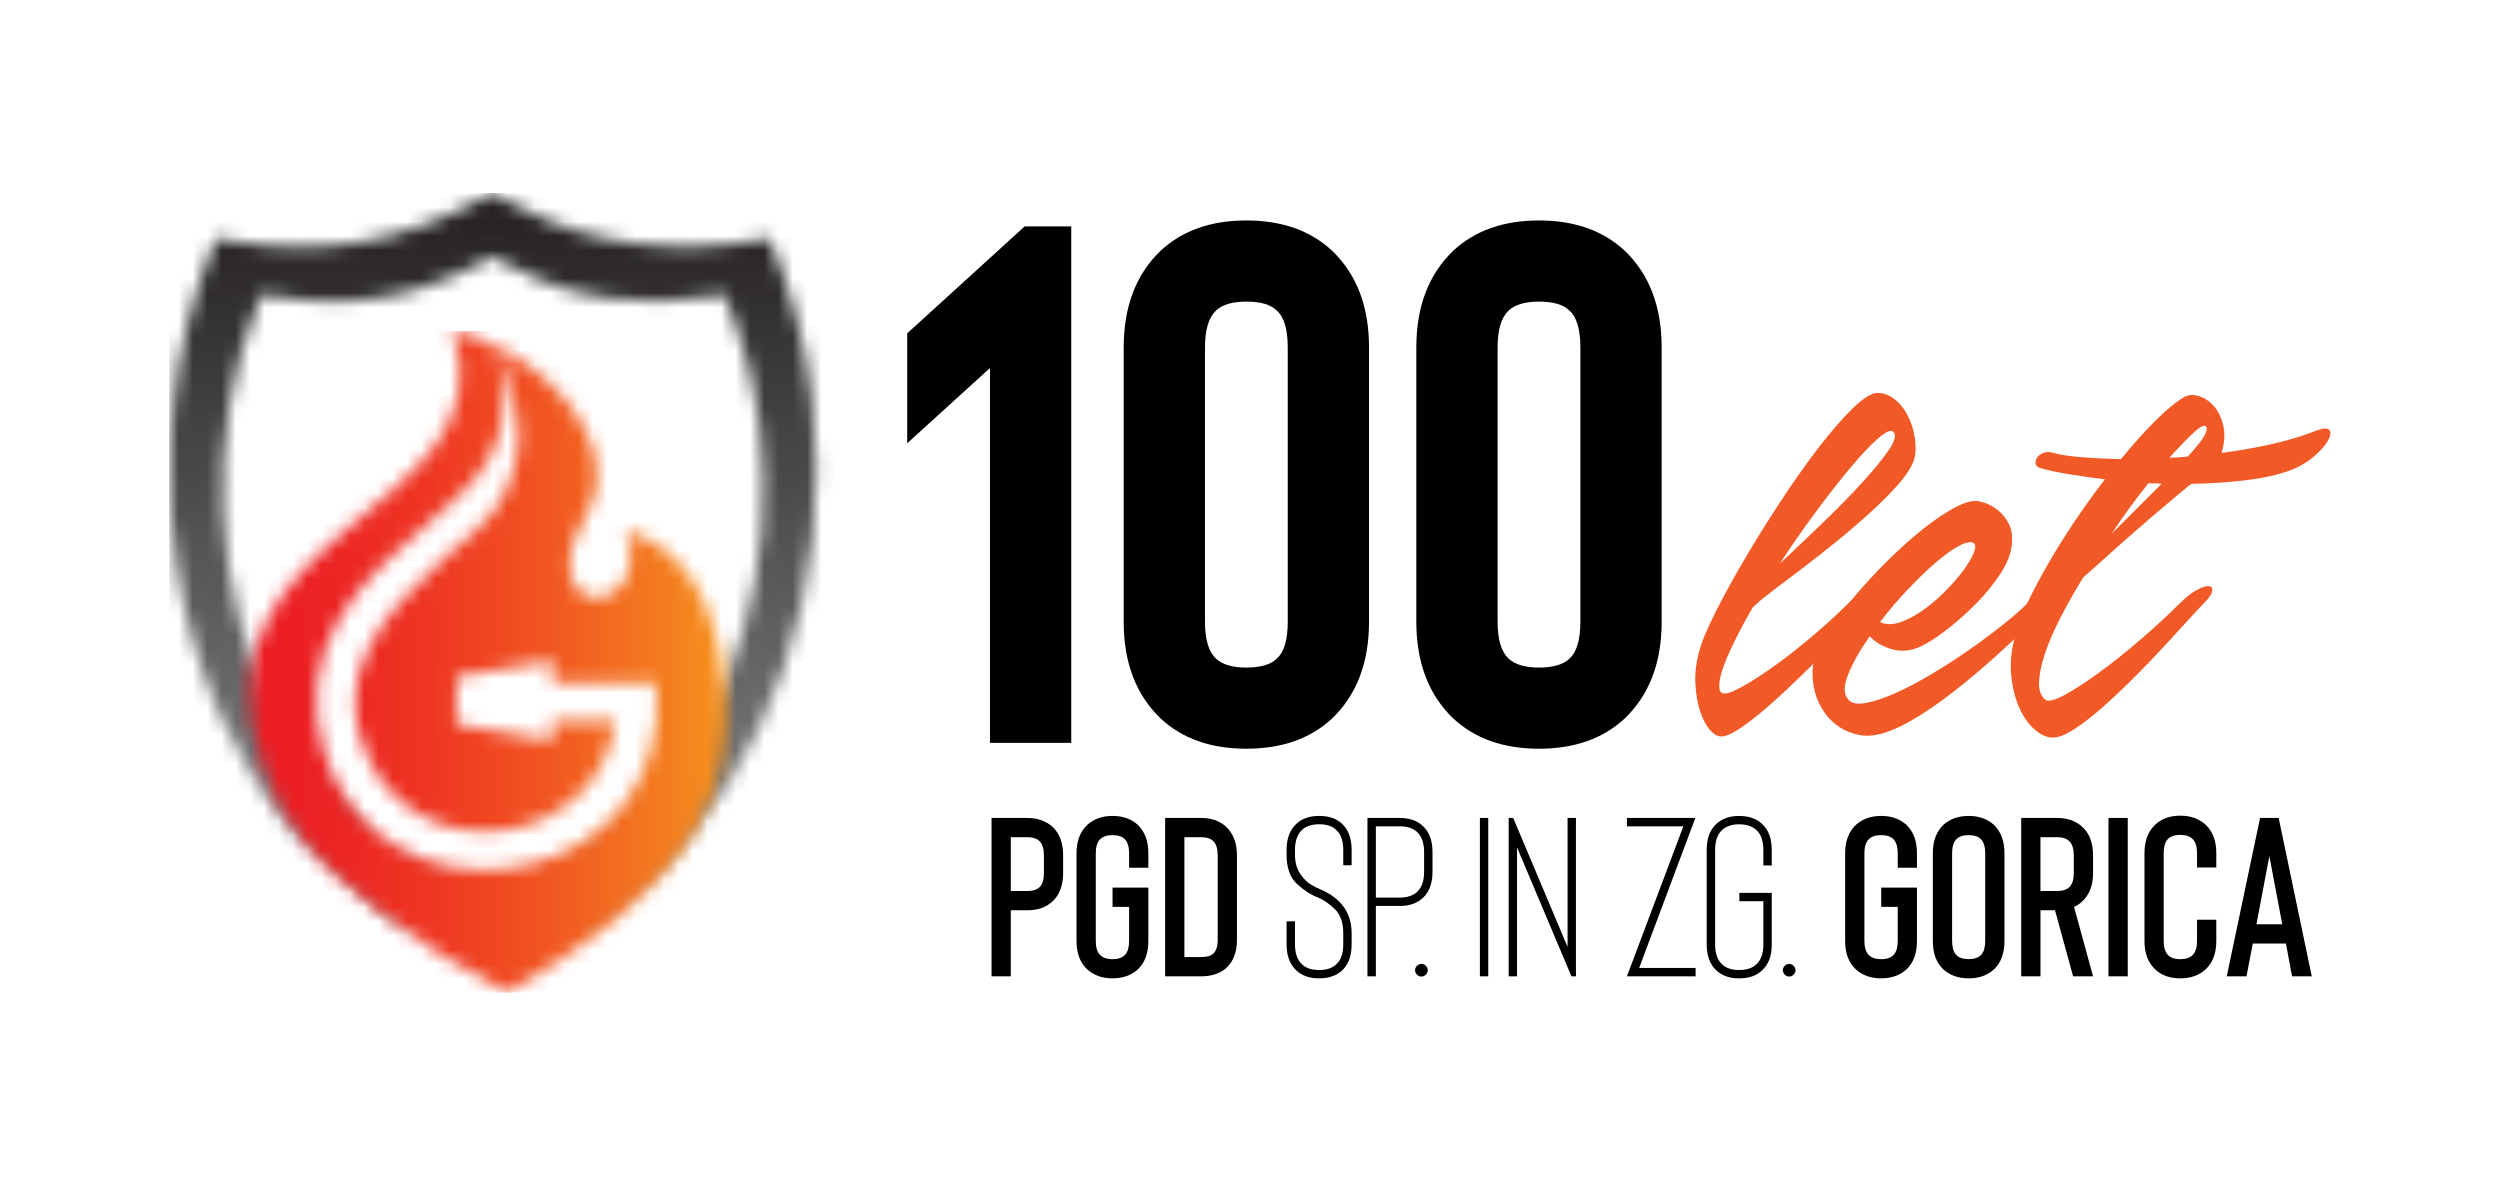 <svg width="175" height="83" viewBox="0 0 175 83" fill="none" xmlns="http://www.w3.org/2000/svg">
<g clip-path="url(#clip0_36_50)">
<path d="M71.728 15.846H74.988V51.999H69.298V25.761L63.504 31.03V23.334L71.728 15.846Z" fill="black"/>
<mask id="mask0_36_50" style="mask-type:luminance" maskUnits="userSpaceOnUse" x="0" y="0" width="175" height="83">
<path d="M175 0H0V83H175V0Z" fill="white"/>
</mask>
<g mask="url(#mask0_36_50)">
<path d="M87.246 52.411C84.763 52.411 82.763 51.706 81.246 50.294C79.521 48.641 78.659 46.387 78.659 43.527V24.316C78.659 21.458 79.521 19.202 81.246 17.549C82.763 16.139 84.763 15.432 87.246 15.432C89.728 15.432 91.729 16.139 93.246 17.549C94.969 19.202 95.832 21.458 95.832 24.316V43.527C95.832 46.385 94.969 48.641 93.246 50.294C91.727 51.706 89.728 52.411 87.246 52.411ZM87.246 21.113C86.28 21.113 85.573 21.319 85.126 21.733C84.609 22.216 84.349 23.076 84.349 24.316V43.527C84.349 44.767 84.607 45.627 85.126 46.11C85.573 46.524 86.28 46.73 87.246 46.73C88.211 46.73 88.953 46.524 89.366 46.11C89.882 45.664 90.142 44.801 90.142 43.527V24.316C90.142 23.042 89.884 22.181 89.366 21.733C88.951 21.319 88.244 21.113 87.246 21.113Z" fill="black"/>
<path d="M107.73 52.411C105.247 52.411 103.247 51.706 101.73 50.294C100.005 48.641 99.143 46.387 99.143 43.527V24.316C99.143 21.458 100.005 19.202 101.73 17.549C103.247 16.139 105.247 15.432 107.73 15.432C110.212 15.432 112.213 16.139 113.729 17.549C115.452 19.202 116.316 21.458 116.316 24.316V43.527C116.316 46.385 115.452 48.641 113.729 50.294C112.211 51.706 110.212 52.411 107.73 52.411ZM107.73 21.113C106.764 21.113 106.057 21.319 105.609 21.733C105.093 22.216 104.833 23.076 104.833 24.316V43.527C104.833 44.767 105.091 45.627 105.609 46.11C106.057 46.524 106.764 46.73 107.73 46.73C108.695 46.73 109.437 46.524 109.85 46.11C110.366 45.664 110.626 44.801 110.626 43.527V24.316C110.626 23.042 110.368 22.181 109.85 21.733C109.435 21.319 108.728 21.113 107.73 21.113Z" fill="black"/>
<path d="M120.379 48.302C120.458 48.621 120.82 48.629 121.46 48.321C122.102 48.015 122.882 47.542 123.804 46.901C124.725 46.26 125.687 45.521 126.689 44.68C127.691 43.841 128.591 43.019 129.393 42.221C129.74 41.847 130.081 41.588 130.415 41.441C130.748 41.295 131.016 41.228 131.216 41.241C131.417 41.255 131.517 41.349 131.517 41.522C131.517 41.695 131.371 41.928 131.076 42.223C130.889 42.409 130.548 42.763 130.054 43.283C129.559 43.803 128.979 44.403 128.312 45.082C127.645 45.762 126.936 46.47 126.188 47.203C125.44 47.936 124.711 48.618 124.004 49.243C123.297 49.87 122.642 50.396 122.042 50.823C121.441 51.25 120.967 51.491 120.62 51.543C120.327 51.597 120.032 51.462 119.739 51.142C119.446 50.823 119.205 50.382 119.018 49.822C118.831 49.262 118.717 48.61 118.677 47.863C118.636 47.117 118.737 46.318 118.978 45.463C119.138 44.877 119.498 44.024 120.059 42.904C120.62 41.784 121.287 40.564 122.061 39.244C122.836 37.923 123.677 36.571 124.584 35.183C125.492 33.797 126.381 32.537 127.248 31.403C128.115 30.27 128.917 29.344 129.651 28.622C130.386 27.903 130.966 27.529 131.394 27.503C131.874 27.503 132.307 27.67 132.695 28.003C133.082 28.336 133.388 28.75 133.616 29.242C133.843 29.737 133.99 30.249 134.057 30.782C134.123 31.315 134.103 31.769 133.997 32.142C133.838 32.648 133.477 33.222 132.916 33.863C132.355 34.504 131.694 35.169 130.933 35.862C130.172 36.557 129.364 37.25 128.51 37.943C127.655 38.637 126.847 39.269 126.088 39.842C125.326 40.416 124.665 40.916 124.104 41.341C123.544 41.769 123.183 42.061 123.023 42.221L122.703 42.5C121.928 43.833 121.321 45.019 120.88 46.06C120.439 47.099 120.273 47.848 120.379 48.3M132.517 30.22C132.357 30.06 132.003 30.22 131.455 30.699C130.908 31.178 130.26 31.865 129.513 32.758C128.765 33.651 127.957 34.685 127.088 35.858C126.221 37.032 125.386 38.231 124.584 39.459C125.546 38.553 126.546 37.598 127.589 36.599C128.63 35.599 129.551 34.66 130.353 33.78C131.155 32.901 131.775 32.14 132.217 31.5C132.658 30.861 132.758 30.433 132.517 30.22Z" fill="#F15A27"/>
<path d="M129.391 48.981C129.632 49.249 130.052 49.322 130.654 49.201C131.255 49.081 131.941 48.847 132.716 48.5C133.491 48.154 134.325 47.715 135.219 47.18C136.114 46.647 136.981 46.087 137.823 45.5C138.664 44.913 139.446 44.334 140.167 43.76C140.888 43.187 141.476 42.675 141.931 42.221C142.304 41.847 142.657 41.574 142.992 41.401C143.326 41.228 143.594 41.147 143.794 41.16C143.995 41.174 144.095 41.274 144.095 41.461C144.095 41.647 143.935 41.901 143.615 42.221C142.574 43.26 141.458 44.328 140.271 45.421C139.082 46.514 137.908 47.515 136.746 48.421C135.584 49.328 134.476 50.069 133.421 50.642C132.365 51.216 131.451 51.502 130.677 51.502C130.303 51.502 129.888 51.416 129.435 51.243C128.983 51.069 128.568 50.802 128.194 50.442C127.82 50.082 127.506 49.616 127.254 49.043C126.999 48.469 126.874 47.782 126.874 46.984C126.874 46.451 127.094 45.783 127.535 44.984C127.976 44.184 128.543 43.345 129.237 42.465C129.931 41.586 130.706 40.706 131.559 39.825C132.413 38.945 133.261 38.152 134.104 37.444C134.944 36.738 135.74 36.164 136.488 35.724C137.235 35.283 137.835 35.064 138.29 35.064C138.45 35.064 138.683 35.117 138.991 35.223C139.298 35.331 139.598 35.504 139.893 35.743C140.186 35.984 140.435 36.303 140.635 36.703C140.836 37.104 140.896 37.61 140.817 38.224C140.736 38.837 140.47 39.49 140.015 40.185C139.56 40.877 139.02 41.545 138.392 42.184C137.764 42.823 137.124 43.404 136.468 43.924C135.813 44.444 135.26 44.825 134.805 45.063C134.03 45.517 133.29 45.656 132.583 45.483C131.876 45.309 131.307 44.996 130.881 44.544C130.187 45.531 129.678 46.429 129.358 47.244C129.038 48.058 129.052 48.637 129.399 48.983M138.172 38.023C137.958 37.891 137.604 37.958 137.11 38.224C136.615 38.491 136.062 38.891 135.449 39.425C134.834 39.958 134.186 40.585 133.506 41.305C132.826 42.024 132.19 42.771 131.604 43.545C132.005 43.731 132.465 43.739 132.986 43.564C133.506 43.391 134.034 43.117 134.568 42.744C135.102 42.371 135.617 41.938 136.11 41.443C136.603 40.951 137.031 40.464 137.392 39.983C137.752 39.503 138.006 39.082 138.153 38.722C138.299 38.362 138.307 38.129 138.172 38.022" fill="#F15A27"/>
<path d="M142.771 32.743C142.611 32.689 142.516 32.596 142.491 32.464C142.464 32.331 142.497 32.191 142.592 32.044C142.684 31.898 142.832 31.784 143.033 31.704C143.233 31.623 143.467 31.623 143.735 31.704C144.214 31.838 144.87 31.936 145.697 32.004C146.523 32.071 147.445 32.117 148.46 32.144C149.287 31.132 150.089 30.239 150.864 29.465C151.639 28.692 152.319 28.132 152.907 27.785C153.2 27.626 153.541 27.606 153.928 27.726C154.316 27.845 154.663 28.08 154.969 28.426C155.275 28.773 155.495 29.227 155.63 29.787C155.763 30.347 155.723 30.988 155.511 31.707C156.713 31.548 157.881 31.342 159.016 31.088C160.152 30.834 161.187 30.522 162.121 30.149C162.628 29.962 162.943 29.948 163.062 30.108C163.182 30.268 163.143 30.522 162.943 30.868C162.742 31.215 162.414 31.582 161.962 31.969C161.507 32.356 160.973 32.67 160.36 32.908C159.504 33.228 158.477 33.462 157.276 33.609C156.075 33.755 154.792 33.844 153.431 33.869L153.35 33.909C153.296 33.936 153.022 34.155 152.529 34.569C152.034 34.983 151.421 35.502 150.686 36.13C149.952 36.757 149.158 37.45 148.302 38.21C147.447 38.97 146.62 39.709 145.818 40.431C145.23 41.391 144.702 42.325 144.236 43.231C143.767 44.138 143.407 44.971 143.154 45.731C142.9 46.491 142.759 47.151 142.734 47.711C142.707 48.271 142.84 48.685 143.135 48.951C143.322 49.137 143.756 49.051 144.436 48.691C145.116 48.331 145.918 47.817 146.839 47.151C147.761 46.485 148.736 45.712 149.763 44.83C150.791 43.951 151.733 43.085 152.587 42.23C153.015 41.805 153.414 41.489 153.79 41.291C154.163 41.091 154.443 41.005 154.63 41.031C154.817 41.058 154.89 41.178 154.85 41.391C154.809 41.605 154.616 41.886 154.269 42.23C154.028 42.471 153.655 42.871 153.148 43.431C152.641 43.991 152.066 44.619 151.425 45.311C150.783 46.006 150.089 46.726 149.341 47.471C148.593 48.217 147.873 48.897 147.179 49.511C146.485 50.124 145.83 50.631 145.217 51.031C144.602 51.431 144.095 51.631 143.694 51.631C143.293 51.631 142.879 51.45 142.453 51.091C142.025 50.731 141.665 50.23 141.372 49.591C141.079 48.951 140.884 48.198 140.791 47.332C140.699 46.466 140.786 45.525 141.052 44.513C141.212 43.847 141.499 43.079 141.913 42.213C142.328 41.347 142.815 40.427 143.376 39.453C143.937 38.48 144.557 37.487 145.24 36.472C145.92 35.46 146.622 34.486 147.343 33.553C146.487 33.447 145.679 33.334 144.918 33.212C144.157 33.093 143.442 32.939 142.775 32.752M150.386 33.832C149.505 34.925 148.649 36.099 147.822 37.352L151.307 33.872C151.172 33.846 151.026 33.832 150.866 33.832H150.386ZM153.15 31.952C153.737 31.313 154.117 30.84 154.291 30.532C154.464 30.226 154.51 30.006 154.431 29.872C154.325 29.712 154.044 29.839 153.591 30.253C153.136 30.666 152.564 31.259 151.868 32.033C152.082 32.033 152.294 32.027 152.51 32.013C152.724 32 152.936 31.981 153.152 31.954" fill="#F15A27"/>
<path d="M70.757 68.343H69.408V57.257H71.913C72.621 57.257 73.209 57.462 73.673 57.874C74.171 58.338 74.419 59.004 74.419 59.87V61.121C74.419 61.975 74.171 62.635 73.673 63.101C73.23 63.513 72.642 63.719 71.913 63.719H70.755V68.343H70.757ZM70.757 62.372H71.915C72.316 62.372 72.611 62.272 72.796 62.072C72.981 61.871 73.074 61.554 73.074 61.121V59.87C73.074 59.437 72.981 59.117 72.796 58.912C72.611 58.706 72.318 58.604 71.915 58.604H70.757V62.374V62.372Z" fill="black"/>
<path d="M77.879 68.486C77.169 68.486 76.584 68.28 76.117 67.868C75.61 67.404 75.356 66.738 75.356 65.872V59.727C75.356 58.873 75.61 58.207 76.117 57.732C76.582 57.32 77.169 57.114 77.879 57.114C78.588 57.114 79.174 57.32 79.638 57.732C80.136 58.207 80.384 58.873 80.384 59.727V60.742H79.037V59.727C79.037 59.294 78.945 58.975 78.76 58.769C78.575 58.563 78.282 58.459 77.879 58.459C77.476 58.459 77.181 58.563 76.99 58.769C76.799 58.975 76.705 59.294 76.705 59.727V65.872C76.705 66.305 76.799 66.625 76.99 66.831C77.181 67.037 77.476 67.141 77.879 67.141C78.282 67.141 78.575 67.037 78.76 66.831C78.945 66.625 79.037 66.305 79.037 65.872V63.48H77.879V62.133H80.384V65.87C80.384 66.736 80.136 67.402 79.638 67.866C79.172 68.278 78.586 68.484 77.879 68.484" fill="black"/>
<path d="M84.081 68.343H81.558V57.257H84.081C84.8 57.257 85.382 57.462 85.825 57.874C86.332 58.35 86.587 59.016 86.587 59.87V65.793C86.587 66.648 86.332 67.308 85.825 67.774C85.382 68.153 84.8 68.343 84.081 68.343ZM82.907 66.996H84.081C84.472 66.996 84.752 66.917 84.921 66.76C85.133 66.569 85.239 66.248 85.239 65.793V59.87C85.239 59.437 85.147 59.117 84.962 58.912C84.777 58.706 84.484 58.604 84.081 58.604H82.907V66.998V66.996Z" fill="black"/>
<path d="M92.345 68.486C91.669 68.486 91.135 68.301 90.744 67.931C90.289 67.51 90.061 66.902 90.061 66.111V64.494H90.649V66.111C90.649 66.734 90.813 67.198 91.141 67.504C91.416 67.768 91.817 67.901 92.347 67.901C92.877 67.901 93.251 67.768 93.537 67.504C93.864 67.21 94.028 66.744 94.028 66.111V65.335C94.028 64.575 93.828 64.006 93.425 63.624C93.024 63.245 92.627 62.974 92.236 62.816C91.76 62.637 91.278 62.325 90.792 61.881C90.304 61.436 90.061 60.746 90.061 59.806V59.489C90.061 58.698 90.289 58.09 90.744 57.668C91.135 57.299 91.669 57.114 92.345 57.114C93.022 57.114 93.546 57.299 93.947 57.668C94.39 58.08 94.614 58.686 94.614 59.489V60.567H94.028V59.489C94.028 58.856 93.864 58.39 93.537 58.096C93.272 57.832 92.876 57.699 92.347 57.699C91.819 57.699 91.416 57.832 91.141 58.096C90.813 58.402 90.649 58.867 90.649 59.489V59.806C90.649 60.355 90.769 60.803 91.006 61.154C91.243 61.502 91.484 61.75 91.727 61.898C91.97 62.047 92.218 62.173 92.473 62.277C93.901 62.901 94.614 63.919 94.614 65.334V66.109C94.614 66.912 94.392 67.518 93.947 67.93C93.546 68.299 93.01 68.484 92.345 68.484" fill="black"/>
<path d="M96.31 68.343H95.722V57.257H97.991C98.657 57.257 99.191 57.441 99.592 57.811C100.047 58.232 100.275 58.84 100.275 59.631V61.042C100.275 61.833 100.047 62.441 99.592 62.862C99.189 63.232 98.656 63.417 97.991 63.417H96.31V68.341V68.343ZM96.31 62.832H97.991C98.498 62.832 98.9 62.699 99.195 62.435C99.523 62.129 99.687 61.666 99.687 61.042V59.631C99.687 59.008 99.523 58.544 99.195 58.238C98.898 57.974 98.498 57.842 97.991 57.842H96.31V62.83V62.832Z" fill="black"/>
<path d="M99.943 67.914C99.943 68.03 99.899 68.134 99.808 68.224C99.718 68.314 99.615 68.359 99.5 68.359C99.384 68.359 99.28 68.314 99.189 68.224C99.099 68.135 99.055 68.032 99.055 67.914C99.055 67.797 99.099 67.695 99.189 67.606C99.28 67.516 99.382 67.472 99.5 67.472C99.617 67.472 99.719 67.516 99.808 67.606C99.899 67.697 99.943 67.799 99.943 67.914Z" fill="black"/>
<path d="M104.177 57.257H103.592V68.343H104.177V57.257Z" fill="black"/>
<path d="M110.316 68.343H110L106.192 59.314V68.343H105.606V57.257H105.924L109.73 66.284V57.257H110.316V68.343Z" fill="black"/>
<path d="M118.692 68.343H113.885L117.835 57.842H113.885V57.257H118.675L114.741 67.756H118.692V68.343Z" fill="black"/>
<path d="M121.738 68.486C121.071 68.486 120.543 68.301 120.151 67.931C119.697 67.52 119.469 66.913 119.469 66.111V59.491C119.469 58.688 119.697 58.082 120.151 57.67C120.543 57.301 121.071 57.116 121.738 57.116C122.404 57.116 122.948 57.301 123.339 57.67C123.794 58.082 124.022 58.688 124.022 59.491V60.584H123.436V59.491C123.436 58.867 123.272 58.404 122.944 58.097C122.647 57.834 122.246 57.701 121.74 57.701C121.233 57.701 120.845 57.834 120.55 58.097C120.223 58.394 120.059 58.858 120.059 59.491V66.111C120.059 66.744 120.223 67.21 120.55 67.504C120.826 67.768 121.221 67.901 121.74 67.901C122.258 67.901 122.67 67.768 122.944 67.504C123.272 67.198 123.436 66.734 123.436 66.111V63.086H121.755V62.499H124.023V66.111C124.023 66.913 123.796 67.52 123.341 67.931C122.95 68.301 122.416 68.486 121.74 68.486" fill="black"/>
<path d="M125.687 67.914C125.687 68.03 125.642 68.134 125.552 68.224C125.461 68.314 125.359 68.359 125.243 68.359C125.128 68.359 125.024 68.314 124.933 68.224C124.843 68.135 124.798 68.032 124.798 67.914C124.798 67.797 124.843 67.695 124.933 67.606C125.024 67.516 125.126 67.472 125.243 67.472C125.361 67.472 125.463 67.516 125.552 67.606C125.642 67.697 125.687 67.799 125.687 67.914Z" fill="black"/>
<path d="M131.683 68.486C130.973 68.486 130.388 68.28 129.921 67.868C129.414 67.404 129.16 66.738 129.16 65.872V59.727C129.16 58.873 129.414 58.207 129.921 57.732C130.386 57.32 130.973 57.114 131.683 57.114C132.392 57.114 132.978 57.32 133.442 57.732C133.94 58.207 134.188 58.873 134.188 59.727V60.742H132.841V59.727C132.841 59.294 132.749 58.975 132.563 58.769C132.378 58.563 132.086 58.459 131.683 58.459C131.28 58.459 130.985 58.563 130.794 58.769C130.603 58.975 130.509 59.294 130.509 59.727V65.872C130.509 66.305 130.603 66.625 130.794 66.831C130.985 67.037 131.28 67.141 131.683 67.141C132.086 67.141 132.378 67.037 132.563 66.831C132.749 66.625 132.841 66.305 132.841 65.872V63.48H131.683V62.133H134.188V65.87C134.188 66.736 133.94 67.402 133.442 67.866C132.978 68.278 132.39 68.484 131.683 68.484" fill="black"/>
<path d="M137.806 68.486C137.097 68.486 136.511 68.28 136.044 67.868C135.547 67.404 135.298 66.738 135.298 65.872V59.727C135.298 58.873 135.547 58.207 136.044 57.732C136.509 57.32 137.097 57.114 137.806 57.114C138.515 57.114 139.101 57.32 139.566 57.732C140.063 58.207 140.312 58.873 140.312 59.727V65.872C140.312 66.738 140.063 67.404 139.566 67.868C139.101 68.28 138.513 68.486 137.806 68.486ZM137.806 58.459C137.403 58.459 137.11 58.563 136.925 58.769C136.74 58.975 136.648 59.294 136.648 59.727V65.872C136.648 66.305 136.74 66.625 136.925 66.831C137.11 67.037 137.403 67.139 137.806 67.139C138.209 67.139 138.502 67.037 138.687 66.831C138.872 66.625 138.964 66.305 138.964 65.872V59.727C138.964 59.294 138.872 58.975 138.687 58.769C138.502 58.563 138.209 58.459 137.806 58.459Z" fill="black"/>
<path d="M146.514 68.343H145.118L143.85 63.719H142.834V68.343H141.485V57.257H143.991C144.721 57.257 145.307 57.462 145.752 57.874C146.259 58.328 146.514 58.994 146.514 59.87V61.121C146.514 61.975 146.259 62.635 145.752 63.101C145.594 63.259 145.404 63.386 145.182 63.482L146.514 68.345V68.343ZM145.165 59.87C145.165 59.437 145.07 59.117 144.879 58.912C144.688 58.706 144.392 58.602 143.991 58.602H142.832V62.372H143.991C144.392 62.372 144.688 62.272 144.879 62.072C145.07 61.871 145.165 61.554 145.165 61.121V59.87Z" fill="black"/>
<path d="M148.942 57.257H147.593V68.343H148.942V57.257Z" fill="black"/>
<path d="M152.62 68.486C151.901 68.486 151.319 68.28 150.875 67.868C150.368 67.404 150.114 66.738 150.114 65.872V59.71C150.114 58.856 150.368 58.19 150.875 57.715C151.319 57.303 151.901 57.097 152.62 57.097C153.338 57.097 153.915 57.303 154.379 57.715C154.886 58.19 155.141 58.854 155.141 59.71V60.724H153.791V59.71C153.791 59.277 153.697 58.958 153.506 58.752C153.315 58.546 153.02 58.442 152.618 58.442C152.215 58.442 151.922 58.546 151.737 58.752C151.552 58.958 151.459 59.277 151.459 59.71V65.872C151.459 66.305 151.552 66.625 151.737 66.831C151.922 67.037 152.215 67.141 152.618 67.141C153.02 67.141 153.315 67.037 153.506 66.831C153.697 66.625 153.791 66.305 153.791 65.872V64.383H155.141V65.872C155.141 66.738 154.886 67.404 154.379 67.868C153.915 68.28 153.327 68.486 152.62 68.486Z" fill="black"/>
<path d="M160.013 66.046H157.696L157.253 68.341H155.873L158.205 57.255H159.506L161.823 68.341H160.443L160.015 66.046H160.013ZM159.758 64.698L158.855 59.931L157.951 64.698H159.758Z" fill="black"/>
</g>
<mask id="mask1_36_50" style="mask-type:luminance" maskUnits="userSpaceOnUse" x="31" y="54" width="1" height="1">
<path d="M31.177 54.252C31.198 54.239 31.198 54.227 31.177 54.214V54.252Z" fill="white"/>
</mask>
<g mask="url(#mask1_36_50)">
<path d="M31.198 54.214H31.177V54.252H31.198V54.214Z" fill="url(#paint0_linear_36_50)"/>
</g>
<mask id="mask2_36_50" style="mask-type:luminance" maskUnits="userSpaceOnUse" x="11" y="13" width="47" height="53">
<path d="M33.881 13.868C33.821 13.9 33.744 13.893 33.709 13.91C33.684 13.924 33.659 13.941 33.634 13.956C28.032 16.991 22.496 17.932 16.367 16.889C16.169 16.854 15.245 16.599 15.141 16.675C15.112 16.697 14.868 17.307 14.827 17.407C14.131 19.116 13.563 20.875 13.118 22.664C12.668 24.473 12.343 26.311 12.139 28.165C11.932 30.027 11.848 31.902 11.88 33.776C11.913 35.647 12.065 37.515 12.337 39.367C12.607 41.203 12.994 43.023 13.501 44.809C14.002 46.57 14.623 48.298 15.367 49.971C15.932 51.243 16.587 52.459 17.304 53.652C17.391 53.798 17.479 53.943 17.568 54.089C17.606 54.15 17.643 54.212 17.682 54.274C17.847 54.543 18.011 54.814 18.177 55.084C18.349 55.365 18.52 55.646 18.703 55.917C18.946 56.277 19.21 56.621 19.474 56.964C19.565 56.964 19.898 57.516 19.964 57.601C20.099 57.778 20.228 57.963 20.382 58.124C20.532 58.28 20.688 58.43 20.843 58.584C21.586 59.325 22.737 60.049 23.468 60.803C24.186 61.544 24.925 62.27 25.717 62.934C26.01 63.178 26.308 63.417 26.617 63.642C27.581 64.35 28.224 65.028 29.303 65.547C29.23 65.382 29.009 65.201 28.881 65.054C28.735 64.883 28.588 64.71 28.446 64.535C28.161 64.185 27.887 63.825 27.625 63.455C27.101 62.716 26.632 61.937 26.241 61.119C25.719 60.028 25.343 58.869 25.148 57.674L22.608 55.14C22.39 54.87 21.519 53.602 21.347 53.533C21.317 53.386 21.294 53.369 21.22 53.25C20.997 52.886 20.723 52.484 20.484 52.13C20.451 52.08 20.44 52.016 20.368 52.022C20.364 52.01 20.372 51.995 20.368 51.983C20.289 51.77 20.151 51.514 19.996 51.25C19.78 50.885 19.536 50.504 19.378 50.203C14.866 41.622 14.336 30.341 18.061 21.206C18.096 21.123 18.3 20.613 18.323 20.596C18.41 20.53 19.181 20.746 19.347 20.773C24.468 21.644 29.093 20.857 33.777 18.321C33.798 18.309 33.819 18.294 33.839 18.282C33.867 18.267 33.933 18.275 33.981 18.248C34.097 18.184 34.411 17.94 34.511 17.953C34.96 18.186 35.394 18.471 35.845 18.694C35.901 18.723 35.949 18.748 36.015 18.736C40.025 21.007 45.287 21.523 49.654 20.773C49.834 20.742 50.608 20.511 50.701 20.624C51.923 23.559 52.785 26.721 53.172 29.981C54.33 39.723 51.433 49.358 45.786 55.859C43.375 58.634 40.461 60.84 37.148 62.237C36.469 62.524 35.321 63.018 34.633 63.117C34.373 63.153 33.977 62.997 33.709 62.918C32.445 62.545 31.123 61.952 29.934 61.319C29.776 61.234 29.654 61.123 29.483 61.086C29.473 61.048 29.446 61.053 29.419 61.048C29.413 61.048 29.41 61.048 29.404 61.048C29.398 61.048 29.392 61.048 29.386 61.048C29.348 60.953 29.209 60.925 29.161 60.892C29.045 60.815 28.939 60.68 28.787 60.67C28.766 60.657 28.745 60.645 28.723 60.632C28.673 60.544 28.529 60.459 28.44 60.443C28.43 60.443 28.419 60.443 28.409 60.443C28.373 60.334 28.253 60.334 28.188 60.291C28.124 60.249 28.033 60.188 27.966 60.141C27.719 59.964 27.507 59.791 27.253 59.637C28.269 62.71 30.857 65.453 36.739 65.851C37.663 65.915 38.532 65.867 39.341 65.724C41.515 64.62 43.529 63.217 45.36 61.565C53.833 53.927 58.395 40.997 56.838 27.903C56.373 24.002 55.342 20.218 53.879 16.706C53.769 16.57 52.842 16.847 52.628 16.883C47.403 17.782 41.105 17.166 36.306 14.447C36.228 14.462 36.171 14.43 36.103 14.397C35.564 14.129 35.043 13.787 34.507 13.51C34.504 13.51 34.502 13.51 34.498 13.51C34.369 13.51 34.008 13.791 33.871 13.862" fill="white"/>
</mask>
<g mask="url(#mask2_36_50)">
<path d="M58.405 13.514H11.846V65.92H58.405V13.514Z" fill="url(#paint1_linear_36_50)"/>
</g>
<mask id="mask3_36_50" style="mask-type:luminance" maskUnits="userSpaceOnUse" x="17" y="23" width="34" height="47">
<path d="M18.429 53.592C19.187 55.755 19.991 57.26 21.422 59.05C22.853 60.842 24.641 62.308 26.455 63.713C29.276 65.901 32.31 67.876 35.5 69.484C47.112 62.809 52.742 56.133 50.248 44.938C49.475 41.468 47.417 38.11 43.805 37.142C45.545 41.582 40.586 43.608 39.887 40.042C39.648 37.837 41.006 36.64 41.612 34.748C42.801 30.587 38.678 26.053 34.461 24.081C35.598 26.092 36.336 28.343 36.286 30.641C36.25 32.304 35.76 33.976 34.839 35.368C33.875 36.823 32.352 37.893 31.082 39.065C27.004 42.827 22.876 47.29 25.832 53.213C29.795 61.154 41.877 59.212 43.107 50.465H38.67L38.663 51.853L31.957 50.692C31.957 50.692 31.959 50.361 31.979 47.376L38.697 46.237L38.688 47.769H45.944C45.888 48.621 46.021 49.559 45.944 50.4C44.796 62.83 26.642 64.952 22.741 52.796C21.683 49.499 21.995 46.129 23.828 43.173C25.551 40.392 28.126 38.249 30.558 36.114C32.374 34.521 34.074 33.116 34.845 30.735C35.548 28.567 35.409 26.115 34.415 24.061C33.488 23.632 32.559 23.326 31.68 23.176C35.976 36.041 12.534 36.753 18.433 53.594" fill="white"/>
</mask>
<g mask="url(#mask3_36_50)">
<path d="M52.742 23.174H12.528V69.487H52.742V23.174Z" fill="url(#paint2_linear_36_50)"/>
</g>
</g>
<defs>
<linearGradient id="paint0_linear_36_50" x1="31.162" y1="54.276" x2="31.162" y2="54.237" gradientUnits="userSpaceOnUse">
<stop stop-color="#8A8C8F"/>
<stop offset="1" stop-color="#231F20"/>
</linearGradient>
<linearGradient id="paint1_linear_36_50" x1="34.821" y1="65.675" x2="34.821" y2="13.305" gradientUnits="userSpaceOnUse">
<stop stop-color="#8A8C8F"/>
<stop offset="1" stop-color="#231F20"/>
</linearGradient>
<linearGradient id="paint2_linear_36_50" x1="17.5" y1="46.696" x2="50.859" y2="46.696" gradientUnits="userSpaceOnUse">
<stop stop-color="#EC1C24"/>
<stop offset="0.15" stop-color="#EC2223"/>
<stop offset="0.36" stop-color="#EE3422"/>
<stop offset="0.6" stop-color="#F15221"/>
<stop offset="0.87" stop-color="#F47C1F"/>
<stop offset="1" stop-color="#F7931E"/>
</linearGradient>
<clipPath id="clip0_36_50">
<rect width="175" height="83" fill="white"/>
</clipPath>
</defs>
</svg>
